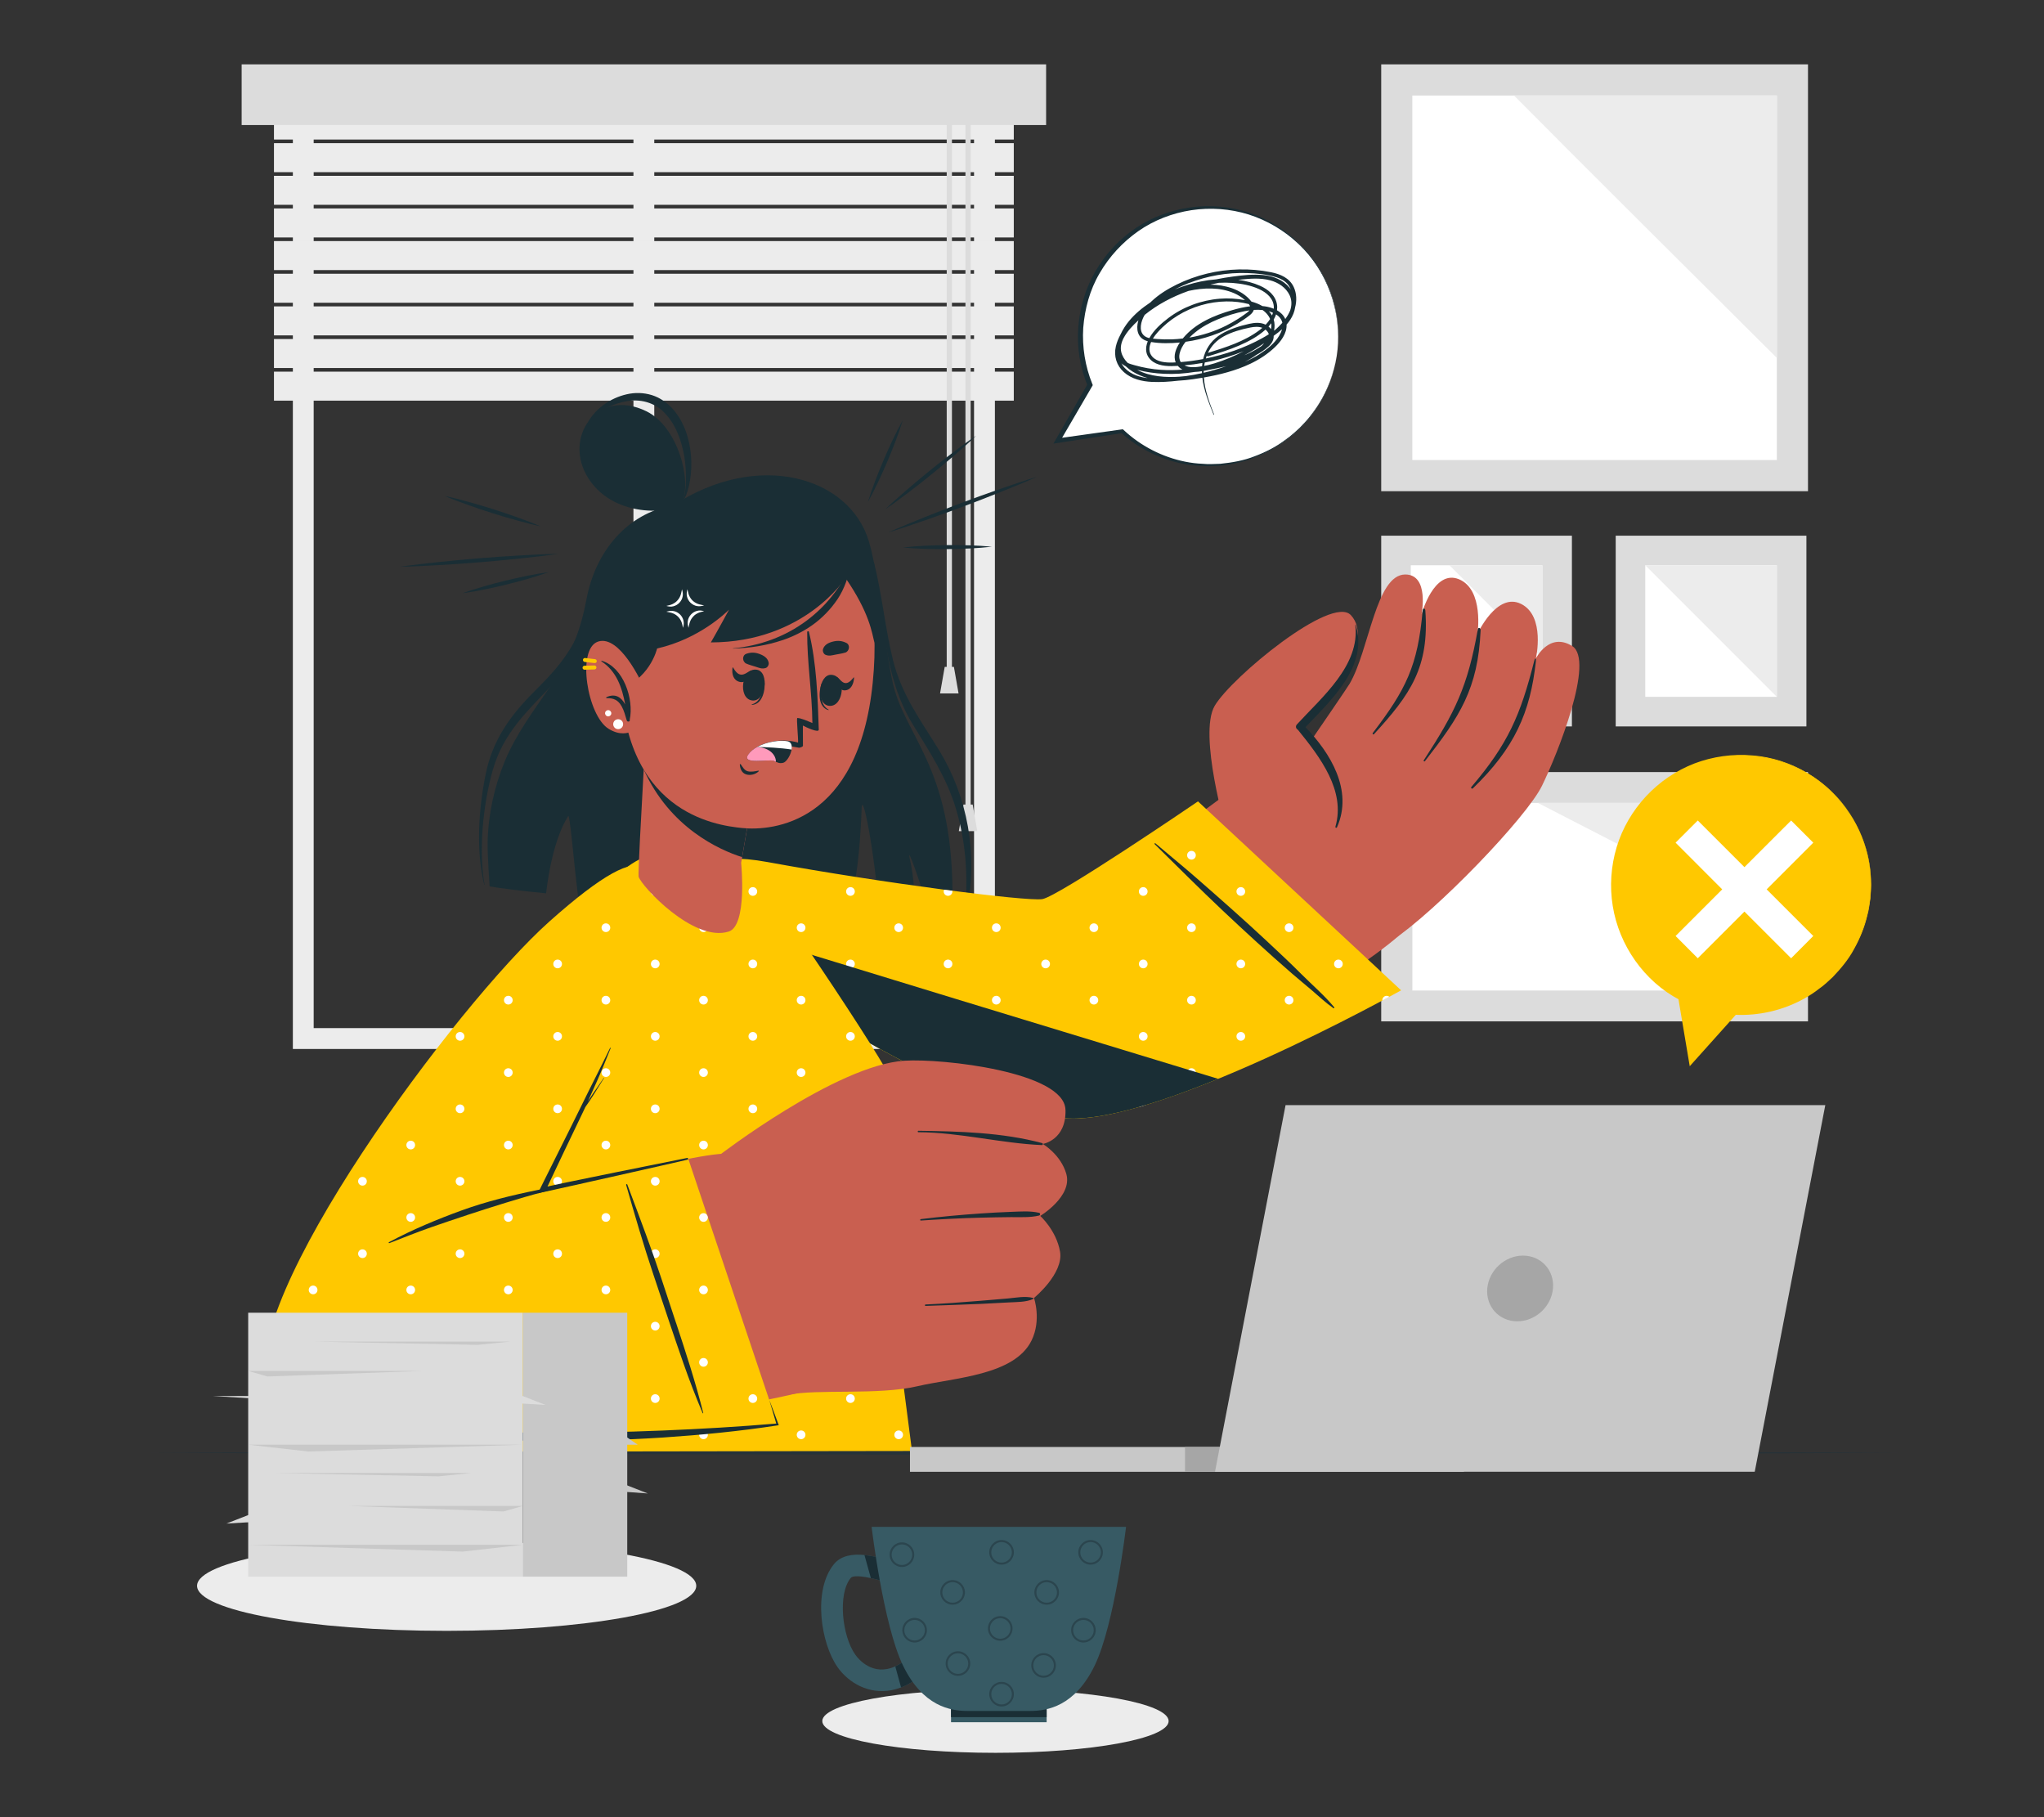 <?xml version="1.0" encoding="UTF-8"?>
<svg id="Layer_2" data-name="Layer 2" xmlns="http://www.w3.org/2000/svg" viewBox="0 0 540 480">
  <rect x="0" y="0" width="540" height="480" fill="#333333" stroke="none"/>
  <defs>
    <style>
      .cls-1 {
        fill: #dcdcdc;
      }

      .cls-1, .cls-2, .cls-3, .cls-4, .cls-5, .cls-6, .cls-7, .cls-8, .cls-9, .cls-10, .cls-11, .cls-12, .cls-13 {
        stroke-width: 0px;
      }

      .cls-2 {
        fill: #c8c8c8;
      }

      .cls-3 {
        fill: #375a64;
      }

      .cls-4 {
        fill: #ececec;
      }

      .cls-5 {
        fill: #2b454e;
      }

      .cls-6 {
        fill: #ff9abb;
      }

      .cls-7 {
        fill: none;
      }

      .cls-8 {
        fill: #1a2e35;
      }

      .cls-9 {
        fill: #ffc800;
      }

      .cls-10 {
        fill: #fff;
      }

      .cls-11 {
        fill: #c95f50;
      }

      .cls-12 {
        fill: #263238;
      }

      .cls-13 {
        fill: #a6a6a6;
      }
    </style>
  </defs>
  <g id="Layer_2-2" data-name="Layer 2">
    <g>
      <g>
        <g>
          <g>
            <rect class="cls-1" x="426.85" y="141.5" width="50.38" height="50.38" transform="translate(618.73 -285.35) rotate(90)"/>
            <rect class="cls-10" x="434.66" y="149.31" width="34.76" height="34.76" transform="translate(618.73 -285.35) rotate(90)"/>
            <polygon class="cls-4" points="434.66 149.31 469.42 149.31 469.42 184.07 434.66 149.31"/>
          </g>
          <g>
            <rect class="cls-1" x="364.9" y="141.5" width="50.38" height="50.38" transform="translate(556.78 -223.4) rotate(90)"/>
            <rect class="cls-10" x="372.71" y="149.31" width="34.76" height="34.76" transform="translate(556.78 -223.4) rotate(90)"/>
            <polygon class="cls-4" points="382.92 149.31 407.47 149.31 407.47 173.87 382.92 149.31"/>
          </g>
          <g>
            <rect class="cls-1" x="388.35" y="180.49" width="65.85" height="112.75" transform="translate(658.14 -184.41) rotate(90)"/>
            <rect class="cls-10" x="396.49" y="188.72" width="49.56" height="96.29" transform="translate(658.14 -184.41) rotate(90)"/>
            <polygon class="cls-4" points="406.3 212.09 469.42 212.09 469.42 244.58 406.3 212.09"/>
          </g>
          <g>
            <rect class="cls-1" x="364.9" y="17" width="112.75" height="112.75" transform="translate(494.65 -347.9) rotate(90)"/>
            <rect class="cls-10" x="373.12" y="25.23" width="96.3" height="96.28"/>
            <path class="cls-4" d="M469.43,94.55c-14.64-14.55-56.12-55.83-69.44-69.32h69.44v69.32Z"/>
          </g>
        </g>
        <g>
          <path class="cls-4" d="M262.84,277.08H77.37V18.08h185.47v259ZM82.87,271.57h174.46V23.58H82.87v247.99Z"/>
          <rect class="cls-4" x="167.35" y="25.02" width="5.5" height="249.31"/>
          <g>
            <g>
              <rect class="cls-4" x="72.38" y="29.2" width="195.45" height="7.66"/>
              <rect class="cls-4" x="72.38" y="37.82" width="195.45" height="7.66"/>
              <rect class="cls-4" x="72.38" y="46.44" width="195.45" height="7.66"/>
              <rect class="cls-4" x="72.38" y="55.06" width="195.45" height="7.66"/>
              <rect class="cls-4" x="72.38" y="63.68" width="195.45" height="7.66"/>
              <rect class="cls-4" x="72.38" y="72.31" width="195.45" height="7.66"/>
              <rect class="cls-4" x="72.38" y="80.93" width="195.45" height="7.66"/>
              <rect class="cls-4" x="72.38" y="89.55" width="195.45" height="7.66"/>
              <rect class="cls-4" x="72.38" y="98.17" width="195.45" height="7.66"/>
            </g>
            <g>
              <g>
                <rect class="cls-1" x="250.11" y="27.65" width="1.38" height="149.12"/>
                <polygon class="cls-1" points="253.24 183.17 248.35 183.17 249.58 176.16 252.01 176.16 253.24 183.17"/>
              </g>
              <g>
                <rect class="cls-1" x="255.06" y="27.65" width="1.38" height="186.74"/>
                <polygon class="cls-1" points="258.19 219.54 253.31 219.54 254.53 212.52 256.97 212.52 258.19 219.54"/>
              </g>
            </g>
            <rect class="cls-1" x="63.84" y="17" width="212.53" height="16.03"/>
          </g>
        </g>
        <g>
          <g>
            <path class="cls-8" d="M251.54,242.23c-.04.54-.45,1.05-1.02,1.07-1.29-.04-2.84-.11-4.57-.18-2.94-11.03-6.44-19.91-5.64-16.5,1.16,4.93,1.66,11.91,1.15,16.3-2.01-.1-6.68-.37-9.02-.51-1.55-19.03-4.62-33.34-4.79-29.04-.69,17.34-2.29,22.77-4.12,28.55-21.75-1.28-50.25-3.28-70.82-5.16-1.28-10.56-2.17-21.95-2.61-21.2-3.42,5.54-5.08,13.91-5.83,20.41-6.54-.65-11.76-1.28-14.92-1.83,0,0-.61-8.83-.53-11.71.17-7.33,1.77-14.69,4.59-21.48,2.94-7,7.38-12.99,11.63-19.15.03-.05.07-.1.1-.13,0-.02.02-.03.03-.05,2.92-4.27,5.18-8.42,6.89-12.88.02-.03.03-.05.05-.1,1.19-3.17,2.1-6.48,2.79-10.15,2.3-12.64,10.64-22.9,22.97-25,22.44-14.66,46.57-7.56,51.67,9.49.49,1.66.94,3.55,1.35,5.61v.06c1.55,7.6,2.61,17.38,3.74,24.96-.02.03,0,.04,0,.04-.02.03-.01.05.01.09v.02c.57,3.61,1.13,6.7,1.79,8.81,4.3,13.89,16.56,22.81,15.08,59.67Z"/>
            <path class="cls-8" d="M172.29,136.44c-8.29,3.27-13.74,8.74-15.94,17.91-1.28,5.34-2.2,10.59-4.83,15.49-2.71,5.05-6.57,9.02-10.52,12.98-6.28,6.29-10.88,12.72-12.71,21.75-1.86,9.17-2.57,20.15-.36,29.13.01.05.09.04.08-.02-1.61-9.03-.39-21.17,2.15-30.19,2.78-9.91,9.17-15.65,15.82-22.7,5.29-5.6,8.96-12.02,10.77-19.68,1.07-4.53,1.51-9.32,3.82-13.46,2.75-4.93,7.5-7.76,12.18-10.22.64-.33.17-1.25-.46-1Z"/>
            <path class="cls-8" d="M248.11,198.19c-4.78-7.8-9.9-14.56-12.2-23.87-2.09-8.47-2.87-17.28-5.02-25.75-.03-.14-.24-.1-.21.04,3.11,14.97,2.46,29.67,10.52,42.83,4.38,7.15,8.81,13.82,11.32,22.1,2.64,8.71,3.23,17.55,2.49,26.74-.03.32.39.35.45.04,2.97-14.69.15-29.89-7.36-42.14Z"/>
          </g>
          <g>
            <g>
              <g>
                <path class="cls-11" d="M191.42,246.01c15.62,13.38,67.49,47.78,96.05,46.93,15.74-.47,71.46-36.26,81.81-45.56,7.17-6.44-38.8-42.37-46.45-36.78-24.59,17.93-41.32,33.24-46.12,33.24-6.19,0-42.67-7.73-79.93-15.13-14.09-2.8-15.43,8.67-5.36,17.31Z"/>
                <g>
                  <g>
                    <path class="cls-11" d="M367.52,248.61c12.04-7.99,35.78-32.71,39.85-41.04,4.07-8.34,14.04-33.17,7.97-36.93-6.07-3.76-9.57,3.27-9.57,3.27,0,0,2.55-11.15-3.9-14.38-6.45-3.23-11.54,7.89-11.54,7.89,0,0,1.78-11.64-4.88-14.41-6.67-2.76-9.9,9.28-9.9,9.28,0,0,2.13-10.57-4.32-10.54-7.76.04-9.48,19.97-14.66,28.83-1.18,2.01-26.75,39.1-26.75,39.1l37.71,28.91Z"/>
                    <g>
                      <path class="cls-8" d="M375.85,161.27c-1.3,14.65-4.4,20.84-13.18,32.35-.17.22.12.53.32.31,9.62-10.49,14.64-17.69,13.57-32.64-.05-.73-.65-.72-.71-.03Z"/>
                      <path class="cls-8" d="M390.42,166.26c-2.68,15.1-5.98,21.84-14.29,34.58-.12.18.17.4.31.23,9.2-11.81,14.03-19.11,14.72-34.55.03-.7-.62-.95-.74-.25Z"/>
                      <path class="cls-8" d="M405.33,174.55c-3.65,14.43-6.95,21.98-16.61,33.31-.23.27.14.62.4.38,10.97-10.6,15.16-19.98,16.64-33.53.1-.92-.2-1.07-.43-.16Z"/>
                    </g>
                  </g>
                  <g>
                    <path class="cls-11" d="M323.99,219.52s-7.46-25.57-3.09-33.07c4.37-7.49,30.92-29.43,35.99-23.96,6.54,7.06-6.3,22.74-13.59,29.6,0,0,15.14,16.31,8.36,29.56-6.78,13.25-27.67-2.13-27.67-2.13Z"/>
                    <path class="cls-8" d="M358.05,165.03c1.32,10.74-8.83,19.12-15.41,26.31-.5.55-.24,1.14.26,1.44,5.89,7.26,12.64,16.1,9.9,25.58-.08.28.3.43.42.16,4.32-9.77-1.75-19.63-8.33-26.44,6.86-7.26,16.67-16.12,13.26-27.07-.02-.06-.11-.05-.1.02Z"/>
                  </g>
                </g>
              </g>
              <g>
                <path class="cls-9" d="M316.49,211.68l53.67,49.91s-65.79,36.77-89.69,33.69c-23.89-3.08-54.87-20.67-82.52-39.9-16.41-11.41-25.81-33.28,4.84-27.67,30.84,5.64,68.34,10.41,72.55,9.79,4.2-.62,41.15-25.82,41.15-25.82Z"/>
                <path class="cls-10" d="M198.89,253.47c.63,0,1.15.51,1.15,1.15s-.51,1.15-1.15,1.15-1.15-.51-1.15-1.15.51-1.15,1.15-1.15ZM197.74,235.48c0,.63.51,1.15,1.15,1.15s1.15-.51,1.15-1.15-.51-1.15-1.15-1.15-1.15.51-1.15,1.15ZM186.48,244.09c.16.23.33.46.5.71-.06-.3-.24-.55-.5-.71ZM224.67,272.6h-.02c.34.21.68.41,1.02.6-.19-.36-.57-.6-1-.6ZM223.53,254.62c0,.63.51,1.15,1.15,1.15s1.15-.51,1.15-1.15-.51-1.15-1.15-1.15-1.15.51-1.15,1.15ZM223.53,235.48c0,.63.51,1.15,1.15,1.15s1.15-.51,1.15-1.15-.51-1.15-1.15-1.15-1.15.51-1.15,1.15ZM211.64,263.04c-.52,0-.96.35-1.1.82.61.39,1.23.79,1.85,1.18t.01,0c.24-.21.39-.52.39-.85,0-.63-.52-1.15-1.15-1.15ZM210.49,245.05c0,.63.51,1.15,1.15,1.15s1.15-.51,1.15-1.15-.51-1.15-1.15-1.15-1.15.51-1.15,1.15ZM249.31,273.75c0,.63.51,1.15,1.15,1.15s1.15-.51,1.15-1.15-.51-1.15-1.15-1.15-1.15.51-1.15,1.15ZM249.31,254.62c0,.63.51,1.15,1.15,1.15s1.15-.51,1.15-1.15-.51-1.15-1.15-1.15-1.15.51-1.15,1.15ZM251.59,235.29c-.71-.09-1.44-.19-2.16-.28-.07.14-.12.31-.12.47,0,.63.52,1.15,1.15,1.15s1.15-.52,1.15-1.15c0-.06-.01-.13-.02-.19ZM236.27,264.19c0,.63.51,1.15,1.15,1.15s1.15-.51,1.15-1.15-.51-1.15-1.15-1.15-1.15.51-1.15,1.15ZM236.27,245.05c0,.63.51,1.15,1.15,1.15s1.15-.51,1.15-1.15-.51-1.15-1.15-1.15-1.15.51-1.15,1.15ZM275.09,292.89c0,.63.51,1.15,1.15,1.15s1.15-.51,1.15-1.15-.51-1.15-1.15-1.15-1.15.51-1.15,1.15ZM275.09,273.75c0,.63.51,1.15,1.15,1.15s1.15-.51,1.15-1.15-.51-1.15-1.15-1.15-1.15.51-1.15,1.15ZM275.09,254.62c0,.63.51,1.15,1.15,1.15s1.15-.51,1.15-1.15-.51-1.15-1.15-1.15-1.15.51-1.15,1.15ZM262.06,283.32c0,.63.51,1.15,1.15,1.15s1.15-.51,1.15-1.15-.51-1.15-1.15-1.15-1.15.51-1.15,1.15ZM262.06,264.19c0,.63.51,1.15,1.15,1.15s1.15-.51,1.15-1.15-.51-1.15-1.15-1.15-1.15.51-1.15,1.15ZM262.06,245.05c0,.63.51,1.15,1.15,1.15s1.15-.51,1.15-1.15-.51-1.15-1.15-1.15-1.15.51-1.15,1.15ZM302.03,291.75c-.45,0-.85.26-1.03.65.55-.16,1.09-.32,1.64-.49-.17-.11-.38-.17-.6-.17ZM300.88,273.75c0,.63.51,1.15,1.15,1.15s1.15-.51,1.15-1.15-.51-1.15-1.15-1.15-1.15.51-1.15,1.15ZM300.88,254.62c0,.63.51,1.15,1.15,1.15s1.15-.51,1.15-1.15-.51-1.15-1.15-1.15-1.15.51-1.15,1.15ZM300.88,235.48c0,.63.51,1.15,1.15,1.15s1.15-.51,1.15-1.15-.51-1.15-1.15-1.15-1.15.51-1.15,1.15ZM287.84,283.32c0,.63.51,1.15,1.15,1.15s1.15-.51,1.15-1.15-.51-1.15-1.15-1.15-1.15.51-1.15,1.15ZM287.84,264.19c0,.63.51,1.15,1.15,1.15s1.15-.51,1.15-1.15-.51-1.15-1.15-1.15-1.15.51-1.15,1.15ZM287.84,245.05c0,.63.51,1.15,1.15,1.15s1.15-.51,1.15-1.15-.51-1.15-1.15-1.15-1.15.51-1.15,1.15ZM326.66,273.75c0,.63.51,1.15,1.15,1.15s1.15-.51,1.15-1.15-.51-1.15-1.15-1.15-1.15.51-1.15,1.15ZM326.66,254.62c0,.63.51,1.15,1.15,1.15s1.15-.51,1.15-1.15-.51-1.15-1.15-1.15-1.15.51-1.15,1.15ZM326.66,235.48c0,.63.51,1.15,1.15,1.15s1.15-.51,1.15-1.15-.51-1.15-1.15-1.15-1.15.51-1.15,1.15ZM313.62,283.32c0,.63.51,1.15,1.15,1.15s1.15-.51,1.15-1.15-.51-1.15-1.15-1.15-1.15.51-1.15,1.15ZM313.62,264.19c0,.63.51,1.15,1.15,1.15s1.15-.51,1.15-1.15-.51-1.15-1.15-1.15-1.15.51-1.15,1.15ZM313.62,245.05c0,.63.51,1.15,1.15,1.15s1.15-.51,1.15-1.15-.51-1.15-1.15-1.15-1.15.51-1.15,1.15ZM313.62,225.91c0,.63.51,1.15,1.15,1.15s1.15-.51,1.15-1.15-.51-1.15-1.15-1.15-1.15.51-1.15,1.15ZM352.44,254.62c0,.63.51,1.15,1.15,1.15s1.15-.51,1.15-1.15-.51-1.15-1.15-1.15-1.15.51-1.15,1.15ZM339.41,264.19c0,.63.51,1.15,1.15,1.15s1.15-.51,1.15-1.15-.51-1.15-1.15-1.15-1.15.51-1.15,1.15ZM339.41,245.05c0,.63.51,1.15,1.15,1.15s1.15-.51,1.15-1.15-.51-1.15-1.15-1.15-1.15.51-1.15,1.15ZM366.34,263.04c-.63,0-1.15.52-1.15,1.15,0,.03,0,.07.01.11.69-.37,1.3-.71,1.85-1-.19-.16-.44-.25-.71-.25Z"/>
                <path class="cls-8" d="M352.5,266.08c-2.59-3.14-5.83-5.91-8.72-8.8-2.98-2.99-6.08-5.87-9.17-8.76-6.01-5.62-12.2-11.06-18.39-16.48-3.61-3.16-7.33-6.17-10.98-9.28-.13-.11-.33.09-.2.21,5.96,5.86,11.85,11.77,17.94,17.51,5.99,5.64,12.05,11.21,18.27,16.61,1.78,1.54,3.61,3.03,5.4,4.56,1.83,1.57,3.64,3.28,5.63,4.65.15.11.33-.08.21-.22Z"/>
                <path class="cls-8" d="M321.81,284.98c-15.89,6.51-31.88,11.51-41.33,10.3-23.89-3.07-54.87-20.68-82.52-39.9-4.88-3.39-9.13-7.69-11.89-11.93,30.33,9.44,100.72,30.87,135.75,41.52Z"/>
              </g>
            </g>
            <g>
              <path class="cls-9" d="M234.09,330.43l6.89,53.16H105.43c3.86-62.68,40.23-131.24,56.26-150.77,8.03-9.79,23.87-11.87,35.94-3.89,2.85,1.89,36.03,50.98,38.83,58.11,10.36,26.32-2.38,43.4-2.38,43.4Z"/>
              <path class="cls-10" d="M121.54,368.28c.63,0,1.15.51,1.15,1.15s-.51,1.15-1.15,1.15-1.15-.51-1.15-1.15.51-1.15,1.15-1.15ZM120.39,350.3c0,.63.51,1.15,1.15,1.15s1.15-.51,1.15-1.15-.51-1.15-1.15-1.15-1.15.51-1.15,1.15ZM120.39,331.16c0,.63.51,1.15,1.15,1.15s1.15-.51,1.15-1.15-.51-1.15-1.15-1.15-1.15.51-1.15,1.15ZM121.62,310.89c-.24.7-.49,1.39-.73,2.09.19.12.4.19.64.19.63,0,1.15-.51,1.15-1.14s-.47-1.11-1.07-1.14ZM107.36,379c0,.63.51,1.15,1.15,1.15s1.15-.51,1.15-1.15-.51-1.15-1.15-1.15-1.15.51-1.15,1.15ZM108.52,358.71c-.14.74-.27,1.48-.39,2.23.12.05.24.07.37.07.63,0,1.15-.52,1.15-1.15s-.51-1.14-1.13-1.15ZM146.17,369.43c0,.63.51,1.15,1.15,1.15s1.15-.51,1.15-1.15-.51-1.15-1.15-1.15-1.15.51-1.15,1.15ZM146.17,350.3c0,.63.51,1.15,1.15,1.15s1.15-.51,1.15-1.15-.51-1.15-1.15-1.15-1.15.51-1.15,1.15ZM146.17,331.16c0,.63.51,1.15,1.15,1.15s1.15-.51,1.15-1.15-.51-1.15-1.15-1.15-1.15.51-1.15,1.15ZM146.17,312.03c0,.63.51,1.15,1.15,1.15s1.15-.51,1.15-1.15-.51-1.15-1.15-1.15-1.15.51-1.15,1.15ZM146.17,292.89c0,.63.51,1.15,1.15,1.15s1.15-.51,1.15-1.15-.51-1.15-1.15-1.15-1.15.51-1.15,1.15ZM146.17,273.75c0,.63.51,1.15,1.15,1.15s1.15-.51,1.15-1.15-.51-1.15-1.15-1.15-1.15.51-1.15,1.15ZM147.92,253.64c-.38.64-.76,1.31-1.14,1.97.16.09.34.15.54.15.63,0,1.15-.52,1.15-1.15,0-.41-.22-.77-.55-.97ZM133.14,379c0,.63.51,1.15,1.15,1.15s1.15-.51,1.15-1.15-.51-1.15-1.15-1.15-1.15.51-1.15,1.15ZM133.14,359.86c0,.63.51,1.15,1.15,1.15s1.15-.51,1.15-1.15-.51-1.15-1.15-1.15-1.15.51-1.15,1.15ZM133.14,340.73c0,.63.51,1.15,1.15,1.15s1.15-.51,1.15-1.15-.51-1.15-1.15-1.15-1.15.51-1.15,1.15ZM133.14,321.59c0,.63.51,1.15,1.15,1.15s1.15-.51,1.15-1.15-.51-1.15-1.15-1.15-1.15.51-1.15,1.15ZM133.14,302.46c0,.63.51,1.15,1.15,1.15s1.15-.51,1.15-1.15-.51-1.15-1.15-1.15-1.15.51-1.15,1.15ZM133.14,283.32c0,.63.51,1.15,1.15,1.15s1.15-.51,1.15-1.15-.51-1.15-1.15-1.15-1.15.51-1.15,1.15ZM171.96,369.43c0,.63.51,1.15,1.15,1.15s1.15-.51,1.15-1.15-.51-1.15-1.15-1.15-1.15.51-1.15,1.15ZM171.96,350.3c0,.63.51,1.15,1.15,1.15s1.15-.51,1.15-1.15-.51-1.15-1.15-1.15-1.15.51-1.15,1.15ZM171.96,331.16c0,.63.51,1.15,1.15,1.15s1.15-.51,1.15-1.15-.51-1.15-1.15-1.15-1.15.51-1.15,1.15ZM171.96,312.03c0,.63.51,1.15,1.15,1.15s1.15-.51,1.15-1.15-.51-1.15-1.15-1.15-1.15.51-1.15,1.15ZM171.96,292.89c0,.63.51,1.15,1.15,1.15s1.15-.51,1.15-1.15-.51-1.15-1.15-1.15-1.15.51-1.15,1.15ZM171.96,273.75c0,.63.51,1.15,1.15,1.15s1.15-.51,1.15-1.15-.51-1.15-1.15-1.15-1.15.51-1.15,1.15ZM171.96,254.62c0,.63.51,1.15,1.15,1.15s1.15-.51,1.15-1.15-.51-1.15-1.15-1.15-1.15.51-1.15,1.15ZM171.96,235.48c0,.63.51,1.15,1.15,1.15s1.15-.51,1.15-1.15-.51-1.15-1.15-1.15-1.15.51-1.15,1.15ZM158.92,379c0,.63.51,1.15,1.15,1.15s1.15-.51,1.15-1.15-.51-1.15-1.15-1.15-1.15.51-1.15,1.15ZM158.92,359.86c0,.63.51,1.15,1.15,1.15s1.15-.51,1.15-1.15-.51-1.15-1.15-1.15-1.15.51-1.15,1.15ZM158.92,340.73c0,.63.51,1.15,1.15,1.15s1.15-.51,1.15-1.15-.51-1.15-1.15-1.15-1.15.51-1.15,1.15ZM158.92,321.59c0,.63.51,1.15,1.15,1.15s1.15-.51,1.15-1.15-.51-1.15-1.15-1.15-1.15.51-1.15,1.15ZM158.92,302.46c0,.63.51,1.15,1.15,1.15s1.15-.51,1.15-1.15-.51-1.15-1.15-1.15-1.15.51-1.15,1.15ZM158.92,283.32c0,.63.51,1.15,1.15,1.15s1.15-.51,1.15-1.15-.51-1.15-1.15-1.15-1.15.51-1.15,1.15ZM158.92,264.19c0,.63.51,1.15,1.15,1.15s1.15-.51,1.15-1.15-.51-1.15-1.15-1.15-1.15.51-1.15,1.15ZM158.92,245.05c0,.63.51,1.15,1.15,1.15s1.15-.51,1.15-1.15-.51-1.15-1.15-1.15-1.15.51-1.15,1.15ZM197.74,369.43c0,.63.51,1.15,1.15,1.15s1.15-.51,1.15-1.15-.51-1.15-1.15-1.15-1.15.51-1.15,1.15ZM197.74,350.3c0,.63.51,1.15,1.15,1.15s1.15-.51,1.15-1.15-.51-1.15-1.15-1.15-1.15.51-1.15,1.15ZM197.74,331.16c0,.63.51,1.15,1.15,1.15s1.15-.51,1.15-1.15-.51-1.15-1.15-1.15-1.15.51-1.15,1.15ZM197.74,312.03c0,.63.51,1.15,1.15,1.15s1.15-.51,1.15-1.15-.51-1.15-1.15-1.15-1.15.51-1.15,1.15ZM197.74,292.89c0,.63.51,1.15,1.15,1.15s1.15-.51,1.15-1.15-.51-1.15-1.15-1.15-1.15.51-1.15,1.15ZM197.74,273.75c0,.63.51,1.15,1.15,1.15s1.15-.51,1.15-1.15-.51-1.15-1.15-1.15-1.15.51-1.15,1.15ZM197.74,254.62c0,.63.51,1.15,1.15,1.15s1.15-.51,1.15-1.15-.51-1.15-1.15-1.15-1.15.51-1.15,1.15ZM197.74,235.48c0,.63.51,1.15,1.15,1.15s1.15-.51,1.15-1.15-.51-1.15-1.15-1.15-1.15.51-1.15,1.15ZM184.71,379c0,.63.51,1.15,1.15,1.15s1.15-.51,1.15-1.15-.51-1.15-1.15-1.15-1.15.51-1.15,1.15ZM184.71,359.86c0,.63.51,1.15,1.15,1.15s1.15-.51,1.15-1.15-.51-1.15-1.15-1.15-1.15.51-1.15,1.15ZM184.71,340.73c0,.63.51,1.15,1.15,1.15s1.15-.51,1.15-1.15-.51-1.15-1.15-1.15-1.15.51-1.15,1.15ZM184.71,321.59c0,.63.51,1.15,1.15,1.15s1.15-.51,1.15-1.15-.51-1.15-1.15-1.15-1.15.51-1.15,1.15ZM184.71,302.46c0,.63.51,1.15,1.15,1.15s1.15-.51,1.15-1.15-.51-1.15-1.15-1.15-1.15.51-1.15,1.15ZM184.71,283.32c0,.63.51,1.15,1.15,1.15s1.15-.51,1.15-1.15-.51-1.15-1.15-1.15-1.15.51-1.15,1.15ZM184.71,264.19c0,.63.51,1.15,1.15,1.15s1.15-.51,1.15-1.15-.51-1.15-1.15-1.15-1.15.51-1.15,1.15ZM184.71,245.05c0,.63.51,1.15,1.15,1.15s1.15-.51,1.15-1.15-.51-1.15-1.15-1.15-1.15.51-1.15,1.15ZM184.71,225.91c0,.63.51,1.15,1.15,1.15s1.15-.51,1.15-1.15-.51-1.15-1.15-1.15-1.15.51-1.15,1.15ZM223.53,369.43c0,.63.51,1.15,1.15,1.15s1.15-.51,1.15-1.15-.51-1.15-1.15-1.15-1.15.51-1.15,1.15ZM223.53,350.3c0,.63.51,1.15,1.15,1.15s1.15-.51,1.15-1.15-.51-1.15-1.15-1.15-1.15.51-1.15,1.15ZM223.53,331.16c0,.63.51,1.15,1.15,1.15s1.15-.51,1.15-1.15-.51-1.15-1.15-1.15-1.15.51-1.15,1.15ZM223.53,312.03c0,.63.51,1.15,1.15,1.15s1.15-.51,1.15-1.15-.51-1.15-1.15-1.15-1.15.51-1.15,1.15ZM223.53,292.89c0,.63.51,1.15,1.15,1.15s1.15-.51,1.15-1.15-.51-1.15-1.15-1.15-1.15.51-1.15,1.15ZM223.53,273.75c0,.63.51,1.15,1.15,1.15s1.15-.51,1.15-1.15-.51-1.15-1.15-1.15-1.15.51-1.15,1.15ZM210.49,379c0,.63.51,1.15,1.15,1.15s1.15-.51,1.15-1.15-.51-1.15-1.15-1.15-1.15.51-1.15,1.15ZM210.49,359.86c0,.63.51,1.15,1.15,1.15s1.15-.51,1.15-1.15-.51-1.15-1.15-1.15-1.15.51-1.15,1.15ZM210.49,340.73c0,.63.51,1.15,1.15,1.15s1.15-.51,1.15-1.15-.51-1.15-1.15-1.15-1.15.51-1.15,1.15ZM210.49,321.59c0,.63.51,1.15,1.15,1.15s1.15-.51,1.15-1.15-.51-1.15-1.15-1.15-1.15.51-1.15,1.15ZM210.49,302.46c0,.63.51,1.15,1.15,1.15s1.15-.51,1.15-1.15-.51-1.15-1.15-1.15-1.15.51-1.15,1.15ZM210.49,283.32c0,.63.51,1.15,1.15,1.15s1.15-.51,1.15-1.15-.51-1.15-1.15-1.15-1.15.51-1.15,1.15ZM210.49,264.19c0,.63.51,1.15,1.15,1.15s1.15-.51,1.15-1.15-.51-1.15-1.15-1.15-1.15.51-1.15,1.15ZM236.27,379c0,.63.51,1.15,1.15,1.15s1.15-.51,1.15-1.15-.51-1.15-1.15-1.15-1.15.51-1.15,1.15ZM237.76,358.78h0c-.11-.04-.22-.06-.34-.06-.63,0-1.15.52-1.15,1.15s.52,1.15,1.15,1.15c.22,0,.43-.06.6-.18l-.26-2.06ZM237.42,320.44c-.63,0-1.15.52-1.15,1.15s.52,1.15,1.15,1.15c.19,0,.37-.04.53-.14.17-.47.34-.98.51-1.5-.18-.39-.58-.66-1.03-.66ZM236.27,302.46c0,.63.51,1.15,1.15,1.15s1.15-.51,1.15-1.15-.51-1.15-1.15-1.15-1.15.51-1.15,1.15Z"/>
            </g>
            <g>
              <g>
                <path class="cls-11" d="M151.57,239.14c-25.99,21.89-93.21,108.72-77.5,127.92,15.82,19.34,117.02,8.08,146.29-1.77,8.71-2.93-16.41-58.04-25.95-60.4-7.94-1.97-51.4,11.92-52.31,9.41-1.02-2.84,7.9-21.82,22.11-56.42,16.39-39.89-1.17-28.4-12.65-18.73Z"/>
                <g>
                  <path class="cls-11" d="M281.49,293.13c.24,8.05-6,9.04-6,9.04,0,0,4.8,2.81,6.23,7.96,1.63,5.9-6.9,11.05-6.9,11.05,0,0,4.27,3.85,5.23,9.44.99,5.8-6.88,12.23-6.88,12.23,0,0,2.01,5.77-.63,11.2-4.51,9.28-20.38,9.83-30.14,12.11-10.45,2.44-26.46.66-34.27,2.29l-18.35-63.11s31.17-24.02,49.2-25.16c10-.64,42.2,2.96,42.5,12.95Z"/>
                  <g>
                    <path class="cls-8" d="M275.32,301.94c-10.59-2.82-21.84-3.1-32.69-3.25-.24,0-.24.38,0,.38,10.8.03,21.85,2.94,32.62,3.4.3.01.36-.44.07-.52Z"/>
                    <path class="cls-8" d="M274.51,320.36c-2.41-.57-5.01-.33-7.47-.25-2.65.09-5.29.24-7.93.42-5.29.36-10.57.85-15.83,1.49-.23.03-.25.39,0,.38,5.27-.35,10.55-.63,15.83-.76,2.64-.07,5.29-.11,7.93-.14,2.46-.02,5.06.16,7.47-.42.36-.08.37-.64,0-.73Z"/>
                    <path class="cls-8" d="M272.95,342.85c-2.08-.58-4.61-.05-6.74.14-2.41.22-4.81.42-7.22.61-4.82.38-9.63.76-14.46.97-.24.01-.24.39,0,.38,4.91-.19,9.81-.31,14.72-.54,2.41-.11,4.82-.24,7.22-.38,2.05-.12,4.62-.04,6.51-.92.11-.05.08-.21-.03-.24Z"/>
                  </g>
                </g>
              </g>
              <g>
                <path class="cls-9" d="M181.84,306.11l23.56,70.15s-126.72,12.87-134.78-9.89c-8.06-22.76,49.97-101.06,74.5-122.94,28.44-25.36,30.47-15.33,21.93,9.16-8.94,25.63-24.66,62.37-24.66,62.37l39.45-8.85Z"/>
                <path class="cls-10" d="M95.76,368.28c.63,0,1.15.51,1.15,1.15s-.51,1.15-1.15,1.15-1.15-.51-1.15-1.15.51-1.15,1.15-1.15ZM94.61,350.3c0,.63.51,1.15,1.15,1.15s1.15-.51,1.15-1.15-.51-1.15-1.15-1.15-1.15.51-1.15,1.15ZM94.61,331.16c0,.63.51,1.15,1.15,1.15s1.15-.51,1.15-1.15-.51-1.15-1.15-1.15-1.15.51-1.15,1.15ZM94.61,312.03c0,.63.51,1.15,1.15,1.15s1.15-.51,1.15-1.15-.51-1.15-1.15-1.15-1.15.51-1.15,1.15ZM81.57,359.86c0,.63.51,1.15,1.15,1.15s1.15-.51,1.15-1.15-.51-1.15-1.15-1.15-1.15.51-1.15,1.15ZM81.57,340.73c0,.63.51,1.15,1.15,1.15s1.15-.51,1.15-1.15-.51-1.15-1.15-1.15-1.15.51-1.15,1.15ZM120.39,369.43c0,.63.51,1.15,1.15,1.15s1.15-.51,1.15-1.15-.51-1.15-1.15-1.15-1.15.51-1.15,1.15ZM120.39,350.3c0,.63.51,1.15,1.15,1.15s1.15-.51,1.15-1.15-.51-1.15-1.15-1.15-1.15.51-1.15,1.15ZM120.39,331.16c0,.63.51,1.15,1.15,1.15s1.15-.51,1.15-1.15-.51-1.15-1.15-1.15-1.15.51-1.15,1.15ZM120.39,312.03c0,.63.51,1.15,1.15,1.15s1.15-.51,1.15-1.15-.51-1.15-1.15-1.15-1.15.51-1.15,1.15ZM120.39,292.89c0,.63.51,1.15,1.15,1.15s1.15-.51,1.15-1.15-.51-1.15-1.15-1.15-1.15.51-1.15,1.15ZM120.39,273.75c0,.63.51,1.15,1.15,1.15s1.15-.51,1.15-1.15-.51-1.15-1.15-1.15-1.15.51-1.15,1.15ZM108.5,377.85c-.6,0-1.11.47-1.14,1.07.75.06,1.52.12,2.28.18.01-.03.01-.06.01-.09,0-.63-.52-1.15-1.15-1.15ZM107.36,359.86c0,.63.51,1.15,1.15,1.15s1.15-.51,1.15-1.15-.51-1.15-1.15-1.15-1.15.51-1.15,1.15ZM107.36,340.73c0,.63.51,1.15,1.15,1.15s1.15-.51,1.15-1.15-.51-1.15-1.15-1.15-1.15.51-1.15,1.15ZM107.36,321.59c0,.63.51,1.15,1.15,1.15s1.15-.51,1.15-1.15-.51-1.15-1.15-1.15-1.15.51-1.15,1.15ZM107.36,302.46c0,.63.51,1.15,1.15,1.15s1.15-.51,1.15-1.15-.51-1.15-1.15-1.15-1.15.51-1.15,1.15ZM146.17,369.43c0,.63.51,1.15,1.15,1.15s1.15-.51,1.15-1.15-.51-1.15-1.15-1.15-1.15.51-1.15,1.15ZM146.17,350.3c0,.63.51,1.15,1.15,1.15s1.15-.51,1.15-1.15-.51-1.15-1.15-1.15-1.15.51-1.15,1.15ZM146.17,331.16c0,.63.51,1.15,1.15,1.15s1.15-.51,1.15-1.15-.51-1.15-1.15-1.15-1.15.51-1.15,1.15ZM146.17,292.89c0,.63.51,1.15,1.15,1.15s1.15-.51,1.15-1.15-.51-1.15-1.15-1.15-1.15.51-1.15,1.15ZM146.17,273.75c0,.63.51,1.15,1.15,1.15s1.15-.51,1.15-1.15-.51-1.15-1.15-1.15-1.15.51-1.15,1.15ZM146.17,254.62c0,.63.51,1.15,1.15,1.15s1.15-.51,1.15-1.15-.51-1.15-1.15-1.15-1.15.51-1.15,1.15ZM134.29,377.85c-.63,0-1.15.52-1.15,1.15,0,.36.17.68.42.88.47.01.96.01,1.45.01.01.01.01,0,.01,0,.25-.21.42-.53.42-.89,0-.63-.52-1.15-1.15-1.15ZM133.14,359.86c0,.63.51,1.15,1.15,1.15s1.15-.51,1.15-1.15-.51-1.15-1.15-1.15-1.15.51-1.15,1.15ZM133.14,340.73c0,.63.51,1.15,1.15,1.15s1.15-.51,1.15-1.15-.51-1.15-1.15-1.15-1.15.51-1.15,1.15ZM133.14,321.59c0,.63.51,1.15,1.15,1.15s1.15-.51,1.15-1.15-.51-1.15-1.15-1.15-1.15.51-1.15,1.15ZM133.14,302.46c0,.63.51,1.15,1.15,1.15s1.15-.51,1.15-1.15-.51-1.15-1.15-1.15-1.15.51-1.15,1.15ZM133.14,283.32c0,.63.51,1.15,1.15,1.15s1.15-.51,1.15-1.15-.51-1.15-1.15-1.15-1.15.51-1.15,1.15ZM133.14,264.19c0,.63.51,1.15,1.15,1.15s1.15-.51,1.15-1.15-.51-1.15-1.15-1.15-1.15.51-1.15,1.15ZM171.96,369.43c0,.63.51,1.15,1.15,1.15s1.15-.51,1.15-1.15-.51-1.15-1.15-1.15-1.15.51-1.15,1.15ZM171.96,350.3c0,.63.51,1.15,1.15,1.15s1.15-.51,1.15-1.15-.51-1.15-1.15-1.15-1.15.51-1.15,1.15ZM171.96,331.16c0,.63.51,1.15,1.15,1.15s1.15-.51,1.15-1.15-.51-1.15-1.15-1.15-1.15.51-1.15,1.15ZM171.96,312.03c0,.63.51,1.15,1.15,1.15s1.15-.51,1.15-1.15-.51-1.15-1.15-1.15-1.15.51-1.15,1.15ZM160.07,377.85c-.63,0-1.15.52-1.15,1.15,0,.14.02.26.07.38.74-.02,1.47-.05,2.18-.08.03-.09.04-.19.04-.3,0-.63-.52-1.15-1.15-1.15ZM158.92,359.86c0,.63.51,1.15,1.15,1.15s1.15-.51,1.15-1.15-.51-1.15-1.15-1.15-1.15.51-1.15,1.15ZM158.92,340.73c0,.63.51,1.15,1.15,1.15s1.15-.51,1.15-1.15-.51-1.15-1.15-1.15-1.15.51-1.15,1.15ZM158.92,321.59c0,.63.51,1.15,1.15,1.15s1.15-.51,1.15-1.15-.51-1.15-1.15-1.15-1.15.51-1.15,1.15ZM158.92,264.19c0,.63.51,1.15,1.15,1.15s1.15-.51,1.15-1.15-.51-1.15-1.15-1.15-1.15.51-1.15,1.15ZM158.92,245.05c0,.63.51,1.15,1.15,1.15s1.15-.51,1.15-1.15-.51-1.15-1.15-1.15-1.15.51-1.15,1.15ZM197.74,369.43c0,.63.51,1.15,1.15,1.15s1.15-.51,1.15-1.15-.51-1.15-1.15-1.15-1.15.51-1.15,1.15ZM185.86,377.85c-.13,0-.24.02-.35.06.2-.01.39-.02.58-.04-.07-.01-.16-.02-.23-.02ZM184.71,359.86c0,.63.51,1.15,1.15,1.15s1.15-.51,1.15-1.15-.51-1.15-1.15-1.15-1.15.51-1.15,1.15ZM184.71,340.73c0,.63.51,1.15,1.15,1.15s1.15-.51,1.15-1.15-.51-1.15-1.15-1.15-1.15.51-1.15,1.15ZM186.87,321.08s0-.01,0-.01c-.19-.37-.57-.62-1.01-.62-.63,0-1.15.52-1.15,1.15s.52,1.15,1.15,1.15,1.15-.52,1.15-1.15c0-.05,0-.11-.01-.16h0s-.13-.36-.13-.36Z"/>
                <g>
                  <path class="cls-8" d="M102.77,328.11c6.18-3.31,12.68-6.02,19.26-8.41,6.52-2.36,13.27-4,20.06-5.38,3.88-.78,7.78-1.38,11.69-2,.12-.02.14.16.03.19-6.84,1.27-13.6,3.15-20.24,5.2-6.61,2.04-13.18,4.2-19.72,6.48-3.7,1.29-7.33,2.76-10.98,4.17-.17.07-.26-.17-.11-.26Z"/>
                  <path class="cls-8" d="M181.53,305.87c-.64.09-35.72,7.17-36.89,7.55.2-.49,8.41-17.71,9.64-20.22.12-.25.23-.51.35-.76.76-1.1,1.52-2.19,2.23-3.32.91-1.45,1.82-2.9,2.72-4.35.03-.04-.04-.09-.07-.05-.97,1.4-1.94,2.81-2.9,4.22-.44.65-.87,1.32-1.29,1.99.82-1.78,1.61-3.58,2.41-5.38,1.27-2.87,2.44-5.77,3.6-8.69.04-.09-.1-.14-.15-.06-2.42,5.02-5,9.96-7.43,14.97-2.43,5-11.69,23.43-11.64,23.42.06.06,38.74-8.64,39.49-8.86.29-.08.23-.52-.08-.48Z"/>
                  <path class="cls-8" d="M178.6,349.44c-2.58-7.82-5.1-15.67-7.97-23.4-1.63-4.39-3.24-8.79-4.91-13.17-.06-.17-.35-.08-.31.09,2.28,7.96,4.59,15.93,7.23,23.78,2.63,7.81,5.2,15.64,7.93,23.42,1.55,4.42,3.23,8.78,5.06,13.11.04.09.18.04.16-.05-2.02-8.04-4.58-15.9-7.18-23.78Z"/>
                  <path class="cls-8" d="M203.18,369.64c.83,2.18,1.67,4.35,2.46,6.54l.1.28-.31.05c-10.07,1.55-20.21,2.53-30.36,3.21-10.16.65-20.35.94-30.53.89-10.18-.02-20.37-.48-30.52-1.35-10.16-.79-20.25-2.31-30.24-4.15,2.53.24,5.06.49,7.59.77l3.79.4,3.8.28,7.59.61,7.6.44c10.13.52,20.27.86,30.41.84,10.14.02,20.29-.16,30.42-.58,10.14-.41,20.28-1.01,30.4-1.87l-.21.33c-.68-2.23-1.33-4.46-1.98-6.7Z"/>
                </g>
              </g>
            </g>
            <g>
              <g>
                <g>
                  <path class="cls-11" d="M195.8,227.91s1.7,16.59-3.29,18.16c-9.29,2.92-23.1-12.06-23.8-14.5-.17-.62.67-16.22,1.35-28.34.44-7.8.82-14.16.82-14.16l28.8,16.34-3.61,21-.27,1.5Z"/>
                  <path class="cls-8" d="M199.67,205.41l-3.61,21c-6.04-1.92-19.1-7.77-26.01-23.18.44-7.8.82-14.16.82-14.16l3.63,1.9,25.17,14.44Z"/>
                </g>
                <g>
                  <path class="cls-11" d="M230.56,180.37c-3.75,37.21-26.45,39.16-34.48,38.35-7.28-.74-31.98-4.19-32.1-41.59-.12-37.39,18.37-47.41,35.11-46.6,16.75.81,35.22,12.63,31.47,49.84Z"/>
                  <g>
                    <path class="cls-8" d="M223.29,172.38c-.84.26-1.67.36-2.53.53-.97.19-1.73.45-2.68.05-.51-.21-.81-.97-.65-1.49.37-1.2,1.51-1.73,2.67-2.01,1.26-.3,2.31-.21,3.47.35,1.13.54.83,2.24-.28,2.58Z"/>
                    <path class="cls-8" d="M197.15,175.28c.81.36,1.61.55,2.45.82.94.31,1.66.65,2.66.36.53-.15.92-.87.82-1.4-.23-1.24-1.29-1.9-2.41-2.31-1.22-.45-2.27-.48-3.49-.06-1.19.41-1.09,2.12-.02,2.6Z"/>
                    <g>
                      <g>
                        <path class="cls-8" d="M201.98,179.77c-.01-.1-.21.1-.22.21-.15,2.54-.74,5.43-3.11,6.07-.07.02-.08.15,0,.14,2.84-.14,3.59-3.98,3.32-6.42Z"/>
                        <path class="cls-8" d="M199.96,176.91c-4.05-.68-5.1,7.48-1.35,8.1,3.69.62,4.75-7.54,1.35-8.1Z"/>
                      </g>
                      <path class="cls-8" d="M198.3,177.14c-.77.37-1.57,1.09-2.44,1.07-1.01-.03-1.65-.98-2.19-1.88-.06-.09-.14-.03-.15.08-.22,1.56.17,3.24,1.81,3.69,1.5.41,2.78-.83,3.37-2.35.11-.28-.09-.74-.4-.59Z"/>
                    </g>
                    <g>
                      <g>
                        <path class="cls-8" d="M217.04,180.57c.03-.09.18.15.16.25-.43,2.51-.49,5.46,1.68,6.61.07.04.04.16-.04.14-2.73-.77-2.61-4.69-1.8-7Z"/>
                        <path class="cls-8" d="M219.65,178.25c4.1.25,3.3,8.43-.5,8.2-3.74-.23-2.94-8.41.5-8.2Z"/>
                      </g>
                      <path class="cls-8" d="M221.3,178.95c.6.5,1.17,1.35,1.93,1.47.89.15,1.64-.67,2.29-1.47.07-.08.13,0,.12.1-.11,1.57-.78,3.15-2.32,3.3-1.4.14-2.27-1.3-2.49-2.89-.04-.3.22-.71.47-.51Z"/>
                    </g>
                    <path class="cls-8" d="M195.7,201.89c.5.69.95,1.61,1.85,1.84.86.23,1.95.01,2.81-.16.08-.02.15.08.09.15-.82.85-2.3,1.21-3.42.8-1.1-.4-1.49-1.48-1.58-2.56-.01-.15.19-.17.26-.07Z"/>
                    <path class="cls-8" d="M201.52,197.24c4.42-.85,7-.13,9.6.27.29-.04.95-.22,1.01-.5v-.02c0-.09-.02-5.34-.02-5.34.69.37,4.23,2.08,4.2,1.07-.27-8.32-.58-17.58-2.6-25.81-.05-.27-.47-.22-.46.05-.05,8.01,1.3,15.98,1.37,24.03-1.13-.47-2.97-1.32-3.98-1.33-.28.07.31,5.65.19,6.51,0,0-4.3-1.59-9.62.59-1.18.48-1.31.79.3.48Z"/>
                    <g>
                      <path class="cls-8" d="M206.9,201.49c1.47-.34,3.65-5.22,1.12-5.7-2.52-.48-8.32.52-10.37,3.59-1.8,2.69,5.55,1.09,6.75,1.59,1.01.42,1.44.77,2.5.52Z"/>
                      <path class="cls-6" d="M204.41,200.97c.23.1.4.19.57.25.04-1.62-1.41-3.63-4.89-3.94-1.01.54-1.88,1.23-2.45,2.09-1.78,2.69,5.56,1.1,6.77,1.6Z"/>
                      <path class="cls-10" d="M209.13,197.99c-2.97-.47-6.69-.63-9.07-.69,2.6-1.44,6.13-1.86,7.96-1.51,1.03.19,1.28,1.13,1.11,2.2Z"/>
                    </g>
                  </g>
                  <g>
                    <path class="cls-8" d="M162.55,182.35c9.07-2.39,11.05-11.06,11.05-11.06,11.18-2.52,18.28-9.55,19.01-10.26-.4.73-3.26,6.01-4.81,8.66,24.78-.05,35.58-17.01,35.58-17.01,6.33,9.19,6.97,14.43,7.64,17.11,0,0,2.89-14.66-2.85-25.9-7.02-13.76-20.06-13.8-20.06-13.8,0,0-18.01-5.69-35.36,7.35-18.69,14.07-10.2,44.91-10.2,44.91Z"/>
                    <path class="cls-8" d="M206.75,169.08c-4.21,1.44-8.72,2.11-13.12,2.24-.04,0-.04-.05,0-.06,7.1-.66,13.81-3.08,19.55-7.38,2.42-1.82,4.6-3.91,6.5-6.27,1.99-2.47,4.03-5.46,4.87-8.54.06-.23.43-.13.36.1-.89,3.26-1.74,6.25-3.64,9.09-1.81,2.69-4.13,5.08-6.79,6.95-2.37,1.67-4.99,2.94-7.73,3.88"/>
                  </g>
                  <g>
                    <g>
                      <path class="cls-11" d="M169.61,180.58s-5.85-12.99-11.6-11.11c-5.74,1.88-2.86,19.64,2.82,23.07,5.68,3.43,8.96-1.77,8.96-1.77l-.18-10.2Z"/>
                      <path class="cls-8" d="M158.96,174.55c-.1-.03-.14.11-.06.16,3.96,2.55,5.46,6.94,6.26,11.36-.97-1.83-2.54-3.02-4.96-1.91-.13.06-.05.25.07.25,1.83-.04,3.03.5,3.95,2.13.65,1.15.99,2.52,1.37,3.78.13.42.86.35.8-.12,0-.03-.01-.07-.02-.11,1.14-5.44-1.66-13.89-7.42-15.55Z"/>
                    </g>
                    <path class="cls-10" d="M164.59,191.57c-.15.71-.85,1.15-1.56,1-.71-.15-1.15-.85-1-1.56.15-.71.85-1.15,1.56-1,.71.15,1.15.85,1,1.56Z"/>
                    <path class="cls-10" d="M161.48,188.58c-.1.45-.54.73-.98.63-.45-.1-.73-.54-.63-.98.1-.45.54-.73.98-.63.45.1.73.54.63.98Z"/>
                    <path class="cls-9" d="M157.06,176.83l-2.62.07c-.29,0-.53-.22-.54-.51h0c0-.29.22-.53.51-.54l2.62-.07c.29,0,.53.22.54.51h0c0,.29-.22.53-.51.54Z"/>
                    <path class="cls-9" d="M157.07,175.15l-2.6-.3c-.29-.03-.49-.29-.46-.58h0c.03-.29.29-.49.58-.46l2.6.3c.29.03.49.29.46.58h0c-.03.29-.29.49-.58.46Z"/>
                  </g>
                  <g>
                    <path class="cls-8" d="M180.23,132.69c-1.22,2.84-17.53,4.79-24.71-6.22-7.07-10.85,2.29-24.2,15.26-17.83,8.2,4.02,12.03,18.04,9.45,24.05Z"/>
                    <path class="cls-8" d="M155.3,111.56c2.82-3.11,6.68-5.02,10.56-5.63,3.91-.62,7.82.74,10.26,3.74,2.59,2.92,3.93,6.85,4.65,10.82.33,2,.48,4.05.44,6.11,0,2.06-.21,4.13-.98,6.09,1.25-1.74,1.72-3.91,2.1-5.99.32-2.12.41-4.28.22-6.43-.39-4.27-1.72-8.67-4.69-12.11-1.49-1.69-3.42-3.1-5.63-3.79-2.2-.68-4.54-.72-6.7-.21-4.31.99-8.12,3.72-10.23,7.39Z"/>
                  </g>
                </g>
              </g>
              <g>
                <path class="cls-10" d="M180.18,155.65c.14.57.3,1.17.18,1.82-.09.64-.4,1.23-.84,1.71-.44.48-1.02.82-1.64.97-.62.18-1.27.06-1.83-.1.6-.15,1.15-.25,1.63-.49.48-.23.92-.53,1.26-.93.36-.38.64-.83.83-1.33.2-.49.26-1.08.42-1.67Z"/>
                <path class="cls-10" d="M186.02,159.92c-.58.14-1.2.3-1.86.17-.65-.1-1.25-.43-1.73-.88-.48-.46-.81-1.06-.95-1.7-.15-.65-.02-1.28.13-1.86.15.61.24,1.18.46,1.68.23.5.52.95.91,1.31.38.37.84.66,1.35.86.5.2,1.09.26,1.7.42Z"/>
                <path class="cls-10" d="M181.89,165.85c-.14-.57-.3-1.17-.18-1.82.09-.64.4-1.23.84-1.71.44-.48,1.02-.82,1.64-.97.62-.18,1.27-.06,1.83.1-.6.15-1.15.25-1.63.49-.48.23-.92.53-1.26.93-.36.38-.64.83-.83,1.33-.2.49-.26,1.08-.42,1.67Z"/>
                <path class="cls-10" d="M176.04,161.57c.58-.14,1.2-.3,1.86-.17.65.1,1.25.43,1.73.88.48.46.81,1.06.95,1.7.15.65.02,1.28-.13,1.86-.15-.61-.24-1.18-.46-1.68-.23-.5-.52-.95-.91-1.31-.38-.37-.84-.66-1.35-.86-.5-.2-1.09-.26-1.7-.42Z"/>
              </g>
            </g>
          </g>
        </g>
        <ellipse class="cls-4" cx="262.99" cy="454.61" rx="45.75" ry="8.39"/>
        <ellipse class="cls-4" cx="118" cy="418.89" rx="65.94" ry="11.89"/>
        <polygon class="cls-12" points="39.35 383.75 97.2 383.5 155.05 383.4 270.74 383.23 386.44 383.4 444.29 383.49 502.13 383.75 444.29 384.01 386.44 384.1 270.74 384.28 155.05 384.1 97.2 384.01 39.35 383.75"/>
        <g>
          <path class="cls-8" d="M233.89,134.51c1.86-1.79,3.8-3.49,5.74-5.17,1.94-1.69,3.93-3.32,5.92-4.95,2.01-1.61,4.01-3.22,6.07-4.76l3.09-2.31c1.05-.74,2.09-1.51,3.16-2.23-.92.9-1.89,1.75-2.83,2.63l-2.9,2.54c-1.94,1.69-3.93,3.32-5.92,4.95-2.01,1.61-4.01,3.22-6.07,4.76-2.05,1.55-4.11,3.09-6.25,4.54Z"/>
          <path class="cls-8" d="M142.75,139.01c-2.17-.46-4.31-1.03-6.44-1.62-2.14-.57-4.25-1.23-6.36-1.88-2.1-.68-4.2-1.36-6.28-2.12l-3.11-1.14c-1.03-.42-2.06-.8-3.08-1.25,1.09.22,2.16.5,3.24.75l3.2.86c2.13.58,4.24,1.23,6.35,1.88,2.1.68,4.2,1.36,6.28,2.12,2.08.75,4.16,1.51,6.2,2.39Z"/>
          <path class="cls-8" d="M234.59,140.67c3.21-1.43,6.45-2.75,9.7-4.06,3.25-1.32,6.53-2.56,9.8-3.8,3.29-1.22,6.57-2.43,9.89-3.57l4.97-1.7c1.67-.53,3.33-1.1,5.01-1.6-1.6.73-3.22,1.39-4.83,2.08l-4.87,1.98c-3.25,1.32-6.53,2.56-9.8,3.8-3.29,1.22-6.57,2.43-9.89,3.57-3.31,1.15-6.63,2.28-9.99,3.3Z"/>
          <path class="cls-8" d="M105.61,149.71c3.47-.5,6.96-.89,10.44-1.26,3.48-.38,6.98-.68,10.47-.98,3.49-.27,6.99-.54,10.49-.73l5.25-.28c1.75-.05,3.5-.15,5.26-.17-1.74.26-3.48.46-5.22.69l-5.23.57c-3.48.38-6.98.68-10.47.98-3.49.27-6.99.54-10.49.73-3.5.2-7,.38-10.51.45Z"/>
          <path class="cls-8" d="M238.51,144.62c3.92-.45,7.84-.58,11.76-.63,3.92-.02,7.84.04,11.76.42-3.92.45-7.84.58-11.76.63-3.92.02-7.84-.04-11.76-.42Z"/>
          <path class="cls-8" d="M229.28,132.62c1.16-3.77,2.61-7.41,4.13-11.03,1.55-3.6,3.18-7.17,5.1-10.61-1.15,3.77-2.6,7.41-4.13,11.03-1.55,3.6-3.18,7.17-5.1,10.61Z"/>
          <path class="cls-8" d="M122.15,156.71c3.71-1.33,7.49-2.36,11.3-3.31,3.81-.92,7.64-1.76,11.55-2.28-3.71,1.34-7.49,2.36-11.3,3.31-3.81.91-7.64,1.75-11.55,2.28Z"/>
        </g>
        <g>
          <g>
            <rect class="cls-2" x="240.4" y="382.21" width="146.31" height="6.56"/>
            <rect class="cls-13" x="313.07" y="382.21" width="73.64" height="6.56"/>
          </g>
          <g>
            <polygon class="cls-2" points="320.99 388.76 463.58 388.76 482.22 291.92 339.63 291.92 320.99 388.76"/>
            <path class="cls-13" d="M392.92,340.34c-.42,4.79,3.13,8.68,7.92,8.68s9.02-3.89,9.44-8.68c.42-4.79-3.13-8.68-7.92-8.68s-9.02,3.89-9.44,8.68Z"/>
          </g>
        </g>
        <g>
          <rect class="cls-1" x="65.57" y="346.75" width="72.56" height="69.72"/>
          <rect class="cls-2" x="138.13" y="346.75" width="27.58" height="69.72"/>
          <polygon class="cls-2" points="65.57 381.61 138.13 381.61 81.46 383.41 65.57 381.61"/>
          <polygon class="cls-2" points="138.13 408.05 65.57 408.05 122.23 409.85 138.13 408.05"/>
          <polygon class="cls-2" points="65.57 362.13 111.53 362.13 70.67 363.59 65.57 362.13"/>
          <polygon class="cls-2" points="138.13 397.79 92.17 397.79 133.02 399.25 138.13 397.79"/>
          <polygon class="cls-2" points="82.97 354.37 134.81 354.37 126.17 355.24 82.97 354.37"/>
          <polygon class="cls-2" points="72.62 389.09 124.46 389.09 115.82 389.97 72.62 389.09"/>
          <polygon class="cls-1" points="104.5 368.76 138.13 368.76 144.13 371.11 104.5 368.76"/>
          <polygon class="cls-1" points="56.3 368.76 89.93 368.76 95.94 371.11 56.3 368.76"/>
          <polygon class="cls-1" points="99.45 400.1 65.83 400.1 59.82 402.44 99.45 400.1"/>
          <polygon class="cls-2" points="138.13 392.14 165.13 392.14 171.14 394.49 138.13 392.14"/>
          <polygon class="cls-2" points="147.55 381.61 168.49 381.61 165.7 379.7 147.55 381.61"/>
        </g>
        <g>
          <g>
            <rect class="cls-3" x="251.25" y="450.98" width="25.26" height="3.94"/>
            <rect class="cls-8" x="251.25" y="450.98" width="25.26" height="2.6"/>
          </g>
          <g>
            <path class="cls-3" d="M221.27,440.38c2.99,4.2,8.28,7.2,14.23,6.08.84-.16,1.69-.4,2.56-.74,1.18-.46,2.36-1.07,3.57-1.88l-3.21-4.76c-.65.45-1.29.81-1.9,1.08-6.02,2.73-9.83-2.02-10.57-3.1-3.46-4.87-4.7-15.98-1.19-20.26.23-.32,1.25-.82,5.31.05.75.17,1.6.36,2.57.62,1.07.3,1.7.48,2.31.5l.1-2.86.28-2.85c-.26-.05-.67-.16-1.21-.32-1.54-.41-3.6-.97-5.74-1.19-2.99-.31-6.13.05-8.06,2.41-5.7,6.98-3.39,21.1.95,27.2Z"/>
            <path class="cls-8" d="M238.42,439.09c-.65.45-1.29.81-1.9,1.08l1.53,5.56c1.18-.46,2.36-1.07,3.57-1.88l-3.21-4.76Z"/>
            <path class="cls-8" d="M228.38,410.76l1.69,6.09c.75.17,1.6.36,2.57.62,1.07.3,1.7.48,2.31.5l.1-2.86.28-2.85c-.26-.05-.67-.16-1.21-.32-1.54-.41-3.6-.97-5.74-1.19Z"/>
          </g>
          <path class="cls-3" d="M297.49,403.31s-3.03,25.75-8.27,36.59c-5.24,10.83-12.54,12.04-17.08,12.04h-16.52c-4.54,0-11.84-1.21-17.08-12.04-5.23-10.85-8.27-36.59-8.27-36.59h67.21Z"/>
          <g>
            <path class="cls-5" d="M238.28,413.91c-1.79,0-3.25-1.46-3.25-3.25s1.46-3.25,3.25-3.25,3.25,1.46,3.25,3.25-1.46,3.25-3.25,3.25ZM238.28,407.95c-1.5,0-2.72,1.22-2.72,2.72s1.22,2.72,2.72,2.72,2.72-1.22,2.72-2.72-1.22-2.72-2.72-2.72Z"/>
            <path class="cls-5" d="M264.6,413.29c-1.79,0-3.25-1.46-3.25-3.25s1.46-3.25,3.25-3.25,3.25,1.46,3.25,3.25-1.46,3.25-3.25,3.25ZM264.6,407.32c-1.5,0-2.72,1.22-2.72,2.72s1.22,2.72,2.72,2.72,2.72-1.22,2.72-2.72-1.22-2.72-2.72-2.72Z"/>
            <path class="cls-5" d="M264.6,450.76c-1.79,0-3.25-1.46-3.25-3.25s1.46-3.25,3.25-3.25,3.25,1.46,3.25,3.25-1.46,3.25-3.25,3.25ZM264.6,444.79c-1.5,0-2.72,1.22-2.72,2.72s1.22,2.72,2.72,2.72,2.72-1.22,2.72-2.72-1.22-2.72-2.72-2.72Z"/>
            <path class="cls-5" d="M286.23,433.86c-1.79,0-3.25-1.46-3.25-3.25s1.46-3.25,3.25-3.25,3.25,1.46,3.25,3.25-1.46,3.25-3.25,3.25ZM286.23,427.89c-1.5,0-2.72,1.22-2.72,2.72s1.22,2.72,2.72,2.72,2.72-1.22,2.72-2.72-1.22-2.72-2.72-2.72Z"/>
            <path class="cls-5" d="M253.08,442.67c-1.79,0-3.25-1.46-3.25-3.25s1.46-3.25,3.25-3.25,3.25,1.46,3.25,3.25-1.46,3.25-3.25,3.25ZM253.08,436.71c-1.5,0-2.72,1.22-2.72,2.72s1.22,2.72,2.72,2.72,2.72-1.22,2.72-2.72-1.22-2.72-2.72-2.72Z"/>
            <path class="cls-5" d="M288.12,413.29c-1.79,0-3.25-1.46-3.25-3.25s1.46-3.25,3.25-3.25,3.25,1.46,3.25,3.25-1.46,3.25-3.25,3.25ZM288.12,407.32c-1.5,0-2.72,1.22-2.72,2.72s1.22,2.72,2.72,2.72,2.72-1.22,2.72-2.72-1.22-2.72-2.72-2.72Z"/>
            <path class="cls-5" d="M264.25,433.39c-1.79,0-3.25-1.46-3.25-3.25s1.46-3.25,3.25-3.25,3.25,1.46,3.25,3.25-1.46,3.25-3.25,3.25ZM264.25,427.43c-1.5,0-2.72,1.22-2.72,2.72s1.22,2.72,2.72,2.72,2.72-1.22,2.72-2.72-1.22-2.72-2.72-2.72Z"/>
            <path class="cls-5" d="M241.63,433.86c-1.79,0-3.25-1.46-3.25-3.25s1.46-3.25,3.25-3.25,3.25,1.46,3.25,3.25-1.46,3.25-3.25,3.25ZM241.63,427.89c-1.5,0-2.72,1.22-2.72,2.72s1.22,2.72,2.72,2.72,2.72-1.22,2.72-2.72-1.22-2.72-2.72-2.72Z"/>
            <path class="cls-5" d="M276.52,423.87c-1.79,0-3.25-1.46-3.25-3.25s1.46-3.25,3.25-3.25,3.25,1.46,3.25,3.25-1.46,3.25-3.25,3.25ZM276.52,417.91c-1.5,0-2.72,1.22-2.72,2.72s1.22,2.72,2.72,2.72,2.72-1.22,2.72-2.72-1.22-2.72-2.72-2.72Z"/>
            <path class="cls-5" d="M275.7,443.16c-1.79,0-3.25-1.46-3.25-3.25s1.46-3.25,3.25-3.25,3.25,1.46,3.25,3.25-1.46,3.25-3.25,3.25ZM275.7,437.19c-1.5,0-2.72,1.22-2.72,2.72s1.22,2.72,2.72,2.72,2.72-1.22,2.72-2.72-1.22-2.72-2.72-2.72Z"/>
            <path class="cls-5" d="M251.67,423.87c-1.79,0-3.25-1.46-3.25-3.25s1.46-3.25,3.25-3.25,3.25,1.46,3.25,3.25-1.46,3.25-3.25,3.25ZM251.67,417.91c-1.5,0-2.72,1.22-2.72,2.72s1.22,2.72,2.72,2.72,2.72-1.22,2.72-2.72-1.22-2.72-2.72-2.72Z"/>
          </g>
        </g>
        <g>
          <g>
            <path class="cls-10" d="M353.36,92.38c-1.96,18.7-18.71,32.28-37.41,30.33-7.56-.79-14.28-4-19.48-8.79l-17.03,2.5,8.52-14.73c-2.07-5.03-2.94-10.63-2.34-16.4,1.96-18.7,18.71-32.28,37.41-30.33,18.7,1.96,32.28,18.71,30.33,37.41Z"/>
            <path class="cls-8" d="M353.36,92.38c-.71,6.22-2.98,12.31-6.87,17.26-.89,1.3-2.04,2.38-3.09,3.55-1.18,1.03-2.29,2.16-3.59,3.04-2.49,1.92-5.29,3.42-8.21,4.57-2.91,1.23-6.04,1.81-9.17,2.19-1.58.08-3.15.23-4.73.09-1.58-.04-3.16-.2-4.71-.49-6.23-1.13-12.13-4.04-16.85-8.32l.4.12-17.02,2.61-1.23.19.63-1.09,8.47-14.76-.04.58c-4.13-9.72-3.2-21.29,2.1-30.35,2.64-4.53,6.32-8.44,10.66-11.36,4.34-2.92,9.38-4.75,14.53-5.45,5.16-.68,10.47-.21,15.4,1.42,4.92,1.66,9.43,4.44,13.13,8.05,7.52,7.15,11.3,17.87,10.19,28.12ZM353.36,92.38c1.03-10.26-2.82-20.92-10.34-27.97-3.73-3.53-8.25-6.2-13.13-7.75-4.89-1.53-10.11-1.89-15.14-1.14-5.03.77-9.9,2.64-14.06,5.56-4.15,2.92-7.66,6.73-10.19,11.11-2.58,4.37-3.92,9.38-4.32,14.41-.32,5.04.5,10.15,2.4,14.83l.12.3-.16.28-8.57,14.7-.61-.9,17.05-2.39.24-.03.17.16c4.51,4.23,10.21,7.18,16.3,8.4,1.52.31,3.07.5,4.62.56,1.55.16,3.1.05,4.66,0,3.08-.32,6.19-.84,9.09-2,2.91-1.09,5.73-2.52,8.21-4.43,1.31-.87,2.41-1.98,3.6-3,1.05-1.16,2.2-2.23,3.1-3.52,3.91-4.91,6.22-10.97,6.97-17.18Z"/>
          </g>
          <path class="cls-8" d="M342.14,81.26c.48-1.79.44-3.73-.35-5.44-1.11-2.4-3.52-3.41-5.98-3.91-2.8-.57-5.68-.81-8.53-.74-5.67.13-11.31,1.49-16.41,3.99-2.42,1.19-4.75,2.63-6.71,4.49-.07.07-.14.14-.21.21-.55.37-1.1.75-1.63,1.15-2.01,1.5-3.84,3.27-5.21,5.38-.4.62-.77,1.29-1.1,2-.54,1-.97,2.04-1.22,3.13-.58,2.55.18,5.04,2.13,6.78,2.04,1.82,4.76,2.46,7.43,2.58,2.28.1,4.6-.05,6.89-.32,1.32-.07,2.64-.21,3.91-.39.83-.12,1.66-.25,2.5-.39.39,3.35,1.73,6.67,2.97,9.75.03.08.16.04.13-.04-1.23-3.11-2.47-6.43-2.7-9.78,4.23-.73,8.43-1.8,12.3-3.64,2.34-1.11,4.54-2.54,6.43-4.33,1.6-1.52,3.23-3.68,3.12-6,.74-.86,1.37-1.8,1.8-2.86.22-.54.36-1.08.45-1.63ZM311.79,99.49c-3.69.26-7.99.03-11.36-1.8,2.34.6,4.75.95,7.16,1.05,2.71.12,5.42-.06,8.09-.5.3,0,.6-.03.89-.06.32-.03.65-.08.97-.13,0,.17,0,.35.02.52-1.43.32-2.87.58-4.31.78-.48.05-.96.1-1.45.13ZM325.57,74.73c2.39.18,4.91.64,7.1,1.65,1.98.92,3.87,2.51,3.86,4.87,0,.1-.02.2-.03.3-.76-.31-1.57-.52-2.34-.63-.21-.03-.43-.05-.64-.07-.9-.53-1.9-.91-2.91-1.19-1.29-1.69-3.18-2.84-5.16-3.53-1.82-.63-3.75-.92-5.7-.95.74-.17,1.49-.33,2.24-.48,1.19-.06,2.39-.06,3.58.03ZM335.8,86.95c-.19-.25-.42-.48-.67-.69.25-.28.49-.57.72-.87.07.52.04,1.04-.05,1.56ZM320.28,97.53c1.22-.24,2.44-.51,3.65-.81-1.93.7-3.92,1.28-5.94,1.74,0-.16,0-.33,0-.49.76-.13,1.52-.29,2.28-.44ZM318.76,94.09s.03-.08.05-.11c.1.11.24.18.43.12,2.75-.85,5.52-1.69,8.16-2.84,2.46-1.07,4.93-2.37,6.93-4.2.41.33.73.76.88,1.23-.58.37-1.18.72-1.77,1.05-4.61,2.55-9.71,4.3-14.87,5.35.06-.2.12-.41.19-.61ZM319.13,93.21c.88-1.85,2.31-3.33,4.13-4.34,2.15-1.19,4.68-1.88,7.07-2.36,1.02-.2,2.18-.3,3.17.08-.23.2-.47.39-.7.57-4.01,3.04-8.92,4.58-13.68,6.05ZM320.03,95.41c2.91-.64,5.77-1.53,8.53-2.64-2.46,1.3-5.03,2.38-7.69,3.2-.52.16-1.04.31-1.57.44-.37.07-.75.16-1.12.23-.02,0-.03,0-.05,0,.04-.3.09-.59.16-.89.58-.11,1.16-.22,1.74-.35ZM317.57,96.75c-.82.14-1.64.25-2.47.24-.74-.01-1.52-.13-2.19-.48,1.59-.14,3.18-.35,4.76-.63-.04.29-.07.58-.1.87ZM333.97,90.63c-.08.1-.16.21-.25.31-.14.16-.29.31-.43.45-.32.21-.64.41-.94.6-1.03.65-2.11,1.21-3.23,1.69-.13.05-.26.1-.38.15,1.82-.95,3.57-2.02,5.24-3.2ZM334.37,85.77s-.06-.03-.09-.05c-1.33-.63-2.85-.49-4.25-.18-2.51.56-5.15,1.37-7.37,2.69-2.19,1.31-3.77,3.27-4.55,5.7-.1.3-.18.61-.25.91-1.95.37-3.93.65-5.92.8-.4-.64-.48-1.45-.31-2.22.25-1.13.84-2.19,1.59-3.14,4.82-.65,9.5-2.27,13.67-4.78,1.14-.69,2.26-1.43,3.3-2.26.52-.41.89-.88,1.05-1.38.77-.05,1.55-.05,2.32.03.87.6,1.58,1.39,1.99,2.38-.34.53-.74,1.03-1.17,1.49ZM302.31,83.35c.04-.07.08-.13.12-.19,3.36-2.72,7.24-4.76,11.3-6.22.1-.03.19-.07.29-.1,3.94-.87,8.33-1.01,12.04.62.96.42,1.87.97,2.66,1.66.05.05.11.1.18.16-2.19-.42-4.43-.56-6.65-.38-4.89.39-9.69,2.16-13.6,5.12-1.9,1.43-3.84,3.19-5.01,5.29-.51-.12-.99-.31-1.38-.65-1.52-1.32-.79-3.83.05-5.31ZM330.25,80.91c-1.59.19-3.17.57-4.7,1.01-4.79,1.38-9.73,3.46-12.99,7.39-.03.03-.05.07-.08.1-.97.11-1.94.2-2.91.23-1.28.04-2.56.01-3.84-.09-.36-.03-.76-.05-1.15-.1.39-.65.86-1.24,1.3-1.73,1.53-1.71,3.31-3.17,5.26-4.37,3.86-2.37,8.35-3.67,12.88-3.73,1.98-.02,3.99.2,5.92.71.13.18.25.38.32.57ZM330.1,81.98c-.35.44-.88.77-1.33,1.1-.54.39-1.09.77-1.66,1.13-1.03.66-2.09,1.26-3.18,1.81-3.05,1.53-6.34,2.58-9.7,3.15.47-.48.96-.92,1.45-1.32,1.82-1.5,3.94-2.63,6.11-3.52,2.27-.93,4.65-1.66,7.06-2.14.41-.08.83-.15,1.25-.2ZM304.12,90.34c2.47.42,5.1.36,7.57.14,0,0,0,0,.01,0-1.04,1.57-1.81,3.5-1.09,5.24-.26.01-.52.03-.79.04-1.8.05-4.11-.1-5.4-1.55-1.03-1.16-.89-2.57-.31-3.87ZM335.59,82.63c-.11-.15-.24-.28-.37-.41.37.11.73.24,1.08.4-.07.24-.15.48-.26.71-.13-.24-.28-.47-.46-.7ZM297.81,95.74c-.76-.79-1.36-1.74-1.6-2.81-.28-1.25.05-2.54.64-3.65.94-1.77,2.41-3.31,3.91-4.68-.1.34-.19.68-.24,1.03-.14.97-.08,1.98.4,2.85.48.89,1.36,1.41,2.31,1.67-.38.91-.56,1.91-.36,2.89.22,1.07.9,1.96,1.81,2.56,1.86,1.21,4.3,1.17,6.42,1.05.03,0,.06,0,.08,0,.34.42.75.74,1.21.98-1.88.16-3.77.19-5.66.06-2.37-.16-4.71-.57-6.99-1.22-.59-.17-1.22-.33-1.79-.6-.05-.05-.09-.08-.14-.13ZM336.59,87.35c.2-.99.19-1.99-.09-2.94.25-.44.47-.9.62-1.37.81.52,1.46,1.26,1.66,2.22-.55.63-1.15,1.22-1.78,1.78-.13.11-.27.21-.4.31ZM339.56,84.28c-.43-1.01-1.24-1.77-2.2-2.32.07-.5.09-1.01,0-1.53-.36-2.37-2.32-3.98-4.4-4.91-1.84-.82-3.81-1.33-5.84-1.6.14-.02.28-.03.41-.05,2.65-.27,5.4-.52,8.01.17,2.13.56,4.19,1.89,5.16,3.94.62,1.32.58,2.72.15,4.02-.33.8-.77,1.56-1.3,2.27ZM314.12,74.76c4.89-1.91,10.15-2.81,15.39-2.63,2.58.09,5.3.34,7.76,1.13,1.15.37,2.26.96,3.02,1.92.31.4.55.84.74,1.31-.1-.15-.2-.3-.32-.45-3.6-4.38-10-3.65-15-2.99-1.47.19-2.95.44-4.43.74-1.39.11-2.76.3-4.08.57-2.31.47-4.6,1.18-6.82,2.09,1.21-.64,2.46-1.21,3.73-1.71ZM296.59,96.48c-.13-.19-.24-.39-.35-.58.05.06.1.12.15.18.3.27.64.48,1,.66.56.53,1.17,1,1.81,1.4,1.25.77,2.59,1.33,3.98,1.72-.15-.02-.29-.03-.44-.05-2.36-.33-4.76-1.29-6.16-3.32ZM332.77,93.54c-1.25.8-2.57,1.47-3.93,2.06.57-.29,1.14-.6,1.68-.93.45-.28.9-.57,1.33-.89,1.19-.65,2.35-1.41,3.35-2.33.78-.72,1.34-1.67,1.29-2.72.01,0,.02-.02.03-.03.05-.04.09-.08.14-.12.7-.49,1.39-1.03,2.03-1.61-.16.62-.44,1.21-.76,1.74-1.21,2.01-3.22,3.58-5.17,4.83Z"/>
        </g>
        <g>
          <g>
            <path class="cls-9" d="M488.64,214.81c10.36,15.69,6.04,36.82-9.65,47.18-6.34,4.19-13.57,5.98-20.63,5.58l-11.57,12.75-2.77-16.79c-4.79-2.57-9.02-6.35-12.22-11.18-10.36-15.69-6.04-36.82,9.65-47.18,15.69-10.36,36.82-6.04,47.18,9.65Z"/>
            <path class="cls-9" d="M488.64,214.81c3.4,5.25,5.51,11.4,5.65,17.7.13,1.57-.07,3.14-.13,4.7-.26,1.55-.39,3.12-.84,4.63-.71,3.06-1.91,6-3.44,8.75-1.47,2.79-3.52,5.24-5.69,7.51-1.16,1.07-2.29,2.18-3.6,3.07-1.24.98-2.57,1.85-3.95,2.61-5.53,3.08-11.94,4.58-18.3,4.27l.39-.16-11.49,12.82-.83.93-.21-1.24-2.82-16.78.34.48c-9.36-4.89-15.99-14.42-17.65-24.78-.84-5.18-.48-10.53,1.03-15.54,1.5-5.01,4.22-9.63,7.76-13.44,3.55-3.81,7.95-6.81,12.8-8.68,4.85-1.84,10.11-2.56,15.26-2.12,10.35.75,20.07,6.63,25.73,15.25ZM488.64,214.81c-5.72-8.58-15.46-14.37-25.75-15.04-5.12-.35-10.31.45-15.06,2.35-4.75,1.92-9.01,4.96-12.42,8.74-3.39,3.79-5.97,8.33-7.34,13.22-1.36,4.89-1.64,10.06-.81,15.05.78,5.02,2.93,9.73,5.81,13.87,2.96,4.1,6.83,7.52,11.27,9.94l.29.16.05.32,2.71,16.8-1.04-.31,11.66-12.67.16-.17.23.02c6.17.41,12.45-.93,17.93-3.86,1.37-.73,2.69-1.56,3.93-2.5,1.3-.86,2.43-1.93,3.6-2.96,2.18-2.2,4.25-4.58,5.75-7.32,1.56-2.69,2.83-5.59,3.53-8.63.46-1.5.6-3.06.87-4.6.07-1.56.28-3.12.16-4.68-.1-6.27-2.16-12.42-5.52-17.7Z"/>
          </g>
          <polygon class="cls-10" points="466.73 234.92 479.05 247.24 473.19 253.12 460.86 240.79 448.53 253.12 442.67 247.24 454.99 234.92 442.67 222.59 448.53 216.73 460.86 229.05 473.19 216.73 479.05 222.59 466.73 234.92"/>
        </g>
      </g>
      <rect class="cls-7" width="540" height="480"/>
    </g>
  </g>
</svg>